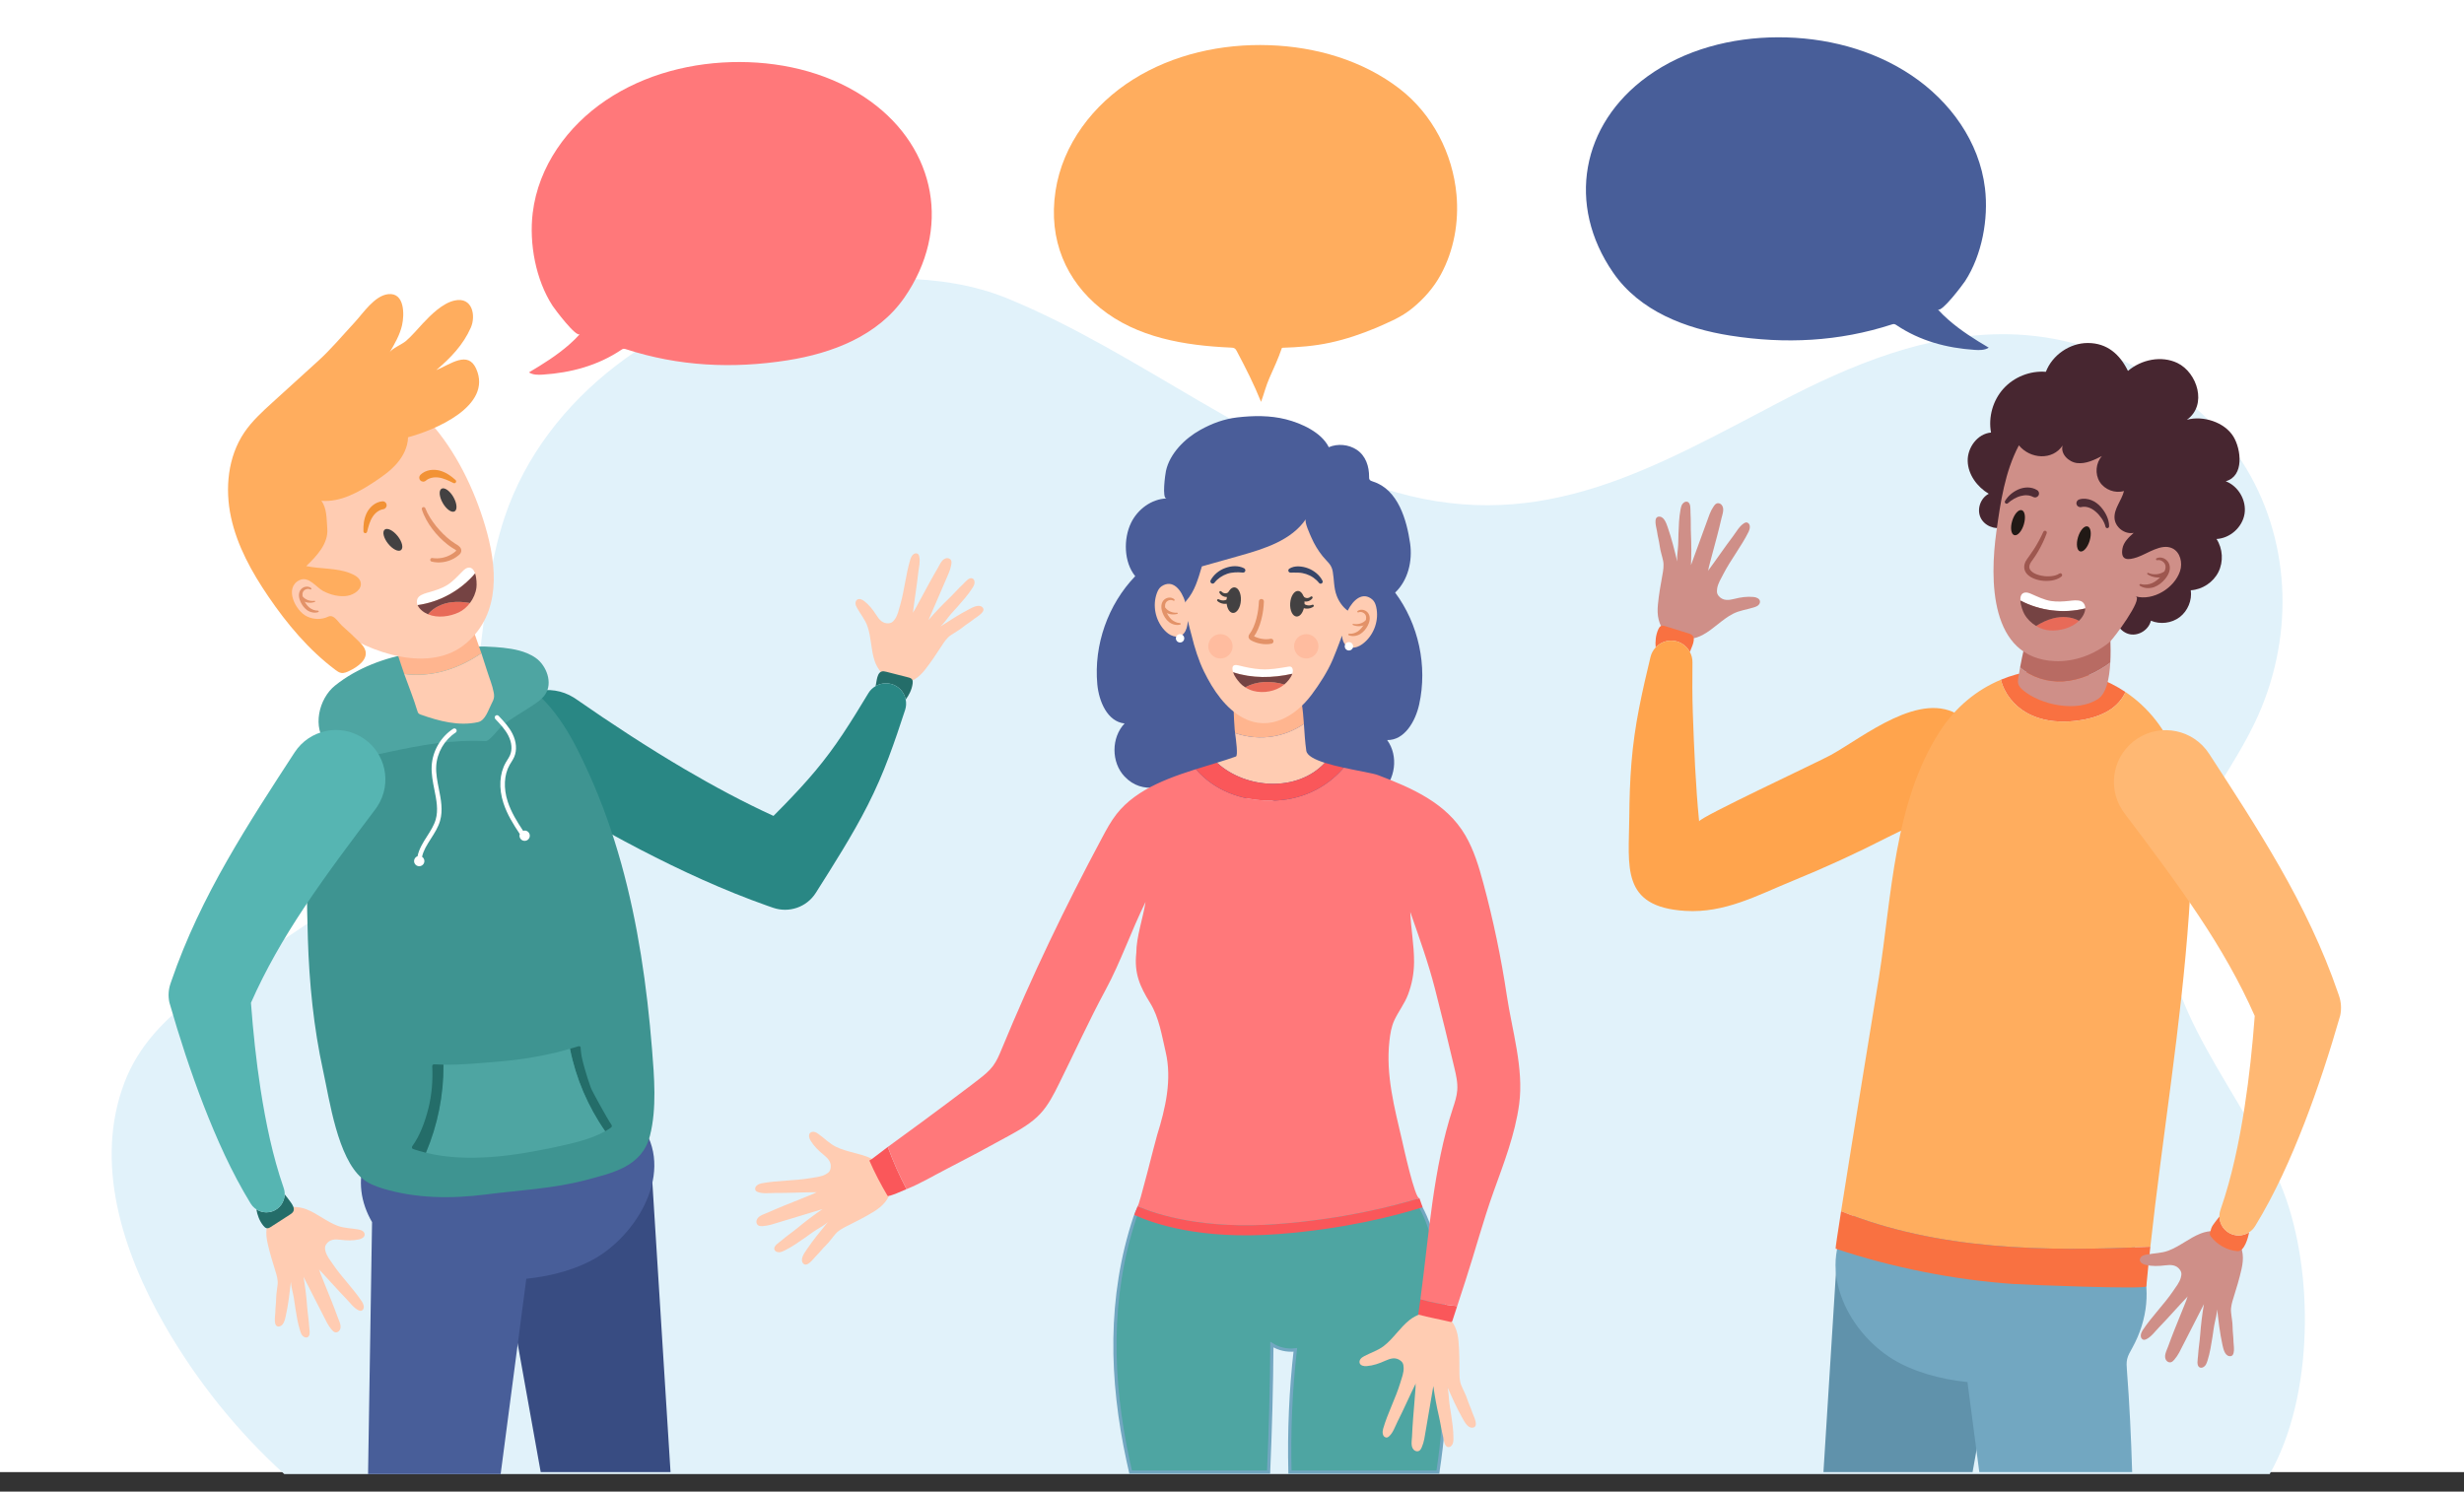 <?xml version="1.0" encoding="UTF-8"?> <svg xmlns="http://www.w3.org/2000/svg" xmlns:xlink="http://www.w3.org/1999/xlink" version="1.1" id="Layer_1" x="0px" y="0px" width="768px" height="464.976px" viewBox="0 309.102 768 464.976" xml:space="preserve"><rect x="0" y="309.102" width="768" height="464.976" fill="#333333" stroke="none"/> <g id="BACKGROUND"> <rect y="256" fill="#FFFFFF" width="768" height="512"></rect> <g> <path fill="#E1F2FA" d="M711.755,680.657c-11.757-30.748-40.489-58.285-36.128-90.541c2.739-20.261,18.248-37.055,27.217-55.827 c12.012-25.138,11.721-55.155-2.758-79.235c-14.479-24.081-43.479-41.192-74.086-41.758c-25.275-0.467-49.246,9.604-71.067,21.001 c-39.413,20.582-73.902,41.23-119.759,28.272c-43.769-12.368-79.473-43.342-121.228-60.462c-20.558-8.429-45.59-6.938-67.354-3.05 c-39.309,7.024-76.54,33.299-89.264,71.149c-9.525,28.338-5.231,60.891-19.778,87.008c-10.205,18.321-28.228,30.711-45.62,42.429 c-19.582,13.192-44.345,23.741-53.156,46.96c-9.424,24.836-0.796,52.38,12.618,75.709c9.635,16.758,22.193,32.67,37.226,46.308 h618.815C721.368,744.07,721.141,705.207,711.755,680.657z"></path> </g> </g> <g id="OBJECTS"> <g> <g> <polygon fill="#6092AB" points="625.795,706.84 572.584,700.421 568.346,768 614.826,768 "></polygon> </g> <g> <path fill="#72A7C1" d="M662.93,736.138c-0.087-1.121-0.172-2.261,0.075-3.356c0.281-1.241,0.969-2.343,1.583-3.457 c10.008-18.136,2.559-37.866-15.214-47.056c-16.53-8.546-36.435-10.33-54.22-4.857c-7.567,2.327-13.546,5.692-17.648,10.798 c-12.107,15.07-2.067,35.854,12.737,44.771c6.054,3.646,14.228,6.043,22.992,6.955L616.923,768h47.646 C664.249,757.356,663.748,746.729,662.93,736.138z"></path> </g> <g> <path fill="#CF8F88" d="M516.999,502.326c0.786,3.048,2.637,5.034,5.688,5.765c2.685,0.642,5.597,0.234,8.027-1.067 c3.404-1.824,6.004-4.814,9.439-6.587c2.033-1.048,4.369-1.313,6.549-2.006c0.461-0.146,0.926-0.318,1.296-0.63 c0.369-0.311,0.631-0.79,0.563-1.27c-0.12-0.859-1.141-1.248-2.003-1.334c-2.016-0.202-4.062,0.101-6.014,0.601 c-1.726,0.442-3.489,0.642-4.801-0.855c-0.189-0.218-0.354-0.459-0.457-0.729c-0.192-0.507-0.149-1.068-0.074-1.605 c0.224-1.596,1.172-3.075,1.898-4.491c2.343-4.569,5.638-8.658,7.923-13.275c0.401-0.81,0.726-2.361-0.426-2.837 c-0.353-0.146-0.751,0.036-1.071,0.242c-1.438,0.924-2.359,2.679-3.38,4.026c-2.713,3.579-5.163,7.244-7.842,10.849 c0.192-0.26,0.224-0.893,0.306-1.21c0.113-0.439,0.228-0.88,0.342-1.319c0.241-0.919,0.485-1.836,0.732-2.754 c0.494-1.838,0.993-3.675,1.475-5.518c0.48-1.837,0.943-3.679,1.363-5.531c0.315-1.392,1.204-3.407-0.16-4.52 c-0.35-0.286-0.85-0.397-1.274-0.241c-0.436,0.161-0.731,0.559-0.991,0.942c-1.053,1.559-1.544,3.217-2.185,4.973 c-1.621,4.44-3.242,8.882-4.863,13.323c0.15-3.206,0.146-6.42-0.009-9.626c-0.107-2.208,0.01-4.42-0.138-6.626 c-0.063-0.948,0.205-3.081-0.943-3.475c-0.735-0.251-1.481,0.379-1.776,1.004c-0.206,0.438-0.299,0.919-0.389,1.396 c-0.475,2.499-0.548,5.07-0.643,7.607c-0.055,1.498-0.02,3.035-0.175,4.525c-0.143,1.365-0.31,2.686-0.212,4.072 c-0.862-3.561-1.727-7.127-2.938-10.584c-0.399-1.141-1.064-3.308-2.554-3.411c-2.21-0.153-0.929,3.611-0.801,4.608 c0.197,1.532,0.639,3.004,0.829,4.517c0.198,1.566,0.745,3.093,1.064,4.63c0.312,1.497,0.036,3.056-0.237,4.535 c-0.565,3.062-1.087,6.066-1.388,9.16C516.598,499.179,516.603,500.79,516.999,502.326z"></path> <path fill="#F97141" d="M517.641,504.282c0.461-0.255,0.987-0.116,1.454,0.029c2.348,0.73,4.694,1.461,7.043,2.19 c0.567,0.177,1.169,0.377,1.511,0.871c0.539,0.775,0.232,1.932-0.12,2.905c-0.251,0.692-0.535,1.374-0.814,2.056 c-1.104-2.066-3.246-3.499-5.755-3.525c-1.938-0.021-3.685,0.799-4.91,2.111c-0.154-1.897,0.005-3.798,0.802-5.605 C517.029,504.911,517.264,504.49,517.641,504.282z"></path> <path fill="#FFA44D" d="M516.049,510.921c1.226-1.314,2.974-2.132,4.91-2.111c2.509,0.026,4.65,1.458,5.755,3.525 c0.508,0.95,0.817,2.021,0.805,3.199c-0.056,5.304-0.069,10.574,0.11,15.708c0.397,11.309,0.87,22.702,1.967,33.919 c-0.116-1.18,37.08-18.501,41.068-20.704c10.209-5.64,28.107-20.524,40.337-12.146c6.723,4.606,6.604,15.204,1.933,21.88 c-5.902,8.437-15.845,11.433-24.504,15.872c-9.792,5.02-19.436,9.441-29.651,13.613c-10.965,4.478-21.143,10.131-33.468,9.379 c-20.245-1.235-17.606-13.829-17.478-29.384c0.047-5.528,0.203-11.192,0.681-16.91c0.468-5.716,1.288-11.415,2.361-16.868 c1.063-5.468,2.302-10.762,3.569-16.011C514.718,512.753,515.283,511.742,516.049,510.921z"></path> <g> <path fill="#F97141" d="M631.816,531.377c5.167,2.847,11.415,3.18,17.223,2.142c3.329-0.596,6.647-1.651,9.36-3.67 c1.746-1.301,3.208-3.05,4.08-5.029c-11.405-7.65-26.102-9.127-38.817-3.829C624.694,525.325,627.853,529.192,631.816,531.377z"></path> <path fill="#FFAD5E" d="M678.549,545.754c-3.288-9.207-9.056-16.232-16.068-20.937c-0.872,1.98-2.334,3.729-4.08,5.029 c-2.713,2.019-6.031,3.075-9.36,3.67c-5.808,1.038-12.056,0.706-17.223-2.142c-3.965-2.184-7.122-6.052-8.153-10.388 c-7.394,3.082-14.121,8.437-19.129,16.24c-14.247,22.2-14.873,51.196-18.895,76.521c-0.878,5.533-8.357,51.039-11.792,72.924 c29.951,12.107,63.573,12.661,96.395,11.063c3.787-34.76,9.597-68.895,12.023-103.742 C683.395,577.784,684.014,561.056,678.549,545.754z"></path> </g> <path fill="#472630" d="M624.399,473.395c-2.676,0.974-5.989-0.447-7.129-3.057c-1.14-2.61,0.07-6.006,2.603-7.307 c-3.621-2.165-6.454-5.98-6.564-10.197c-0.111-4.217,3.064-8.528,7.269-8.893c-0.892-4.83,0.584-10.039,3.877-13.684 c3.291-3.646,8.323-5.643,13.219-5.248c2.011-5.248,7.449-8.985,13.07-8.983c6.022,0.003,9.992,3.538,12.514,8.705 c4.183-3.574,10.444-4.857,15.403-2.478c6.217,2.983,9.437,13.125,2.963,17.706c4.98-1.388,11.73,0.692,14.511,5.247 c2.398,3.928,3.45,12.322-2.4,13.916c3.95,1.516,6.529,5.986,5.861,10.164s-4.51,7.623-8.735,7.832 c1.974,3.012,2.208,7.082,0.594,10.302c-1.615,3.219-5.018,5.465-8.612,5.685c0.431,3.132-0.938,6.448-3.451,8.366 c-2.515,1.916-6.074,2.36-8.98,1.118c-0.65,2.777-3.686,4.762-6.491,4.244c-2.806-0.519-4.932-3.455-4.548-6.282 c-2.168,0.866-3.446,0.486-5.687-0.169s-3.969-3.41-2.74-5.395c-1.906,0.234-3.887,0.463-5.712-0.139 c-3.947-1.3-5.673-6.891-3.145-10.19c-3.036,0.276-6.271,0.515-8.962-0.921c-2.69-1.435-4.333-5.233-2.46-7.639 c-1.538,0.691-3.23,1.27-4.886,0.946C624.125,476.723,624.144,475.061,624.399,473.395z"></path> <g> <path fill="#CF8F88" d="M643.042,521.508c-4.795,0.303-9.822-1.26-13.406-4.354c-0.203,1.104-0.397,2.205-0.559,3.295 c-0.091,0.615-0.166,1.253,0.002,1.853c0.215,0.767,0.799,1.37,1.403,1.889c5.461,4.688,17.005,7.112,23.481,2.776 c2.576-1.725,3.513-6.338,3.786-11.313C653.408,518.865,648.392,521.17,643.042,521.508z"></path> <path fill="#B86B63" d="M643.042,521.508c5.35-0.338,10.366-2.642,14.709-5.854c0.279-5.09-0.135-10.559-0.207-13.697 c-0.096-4.247-0.614-9.046-3.972-11.647c-4.354-3.374-12.472-0.992-15.827,2.858c-2.76,3.166-4.396,7.505-5.502,12.161 c-0.913,3.846-1.875,7.868-2.607,11.827C633.22,520.247,638.247,521.811,643.042,521.508z"></path> </g> <path fill="#CF8F88" d="M629.265,447.923c-4.365,8.239-5.725,17.688-7.015,26.925c-2.055,14.7-2.283,39.43,18.194,40.34 c6.063,0.27,12.264-1.969,17.069-5.915c1.224-1.005,10.579-13.596,8.15-14.255c5.479,1.485,12.062-2.607,13.827-7.872 c0.872-2.596,0.073-5.94-2.399-7.117c-3.461-1.646-7.736,1.702-10.997,2.793c-2.744,0.918-5.173,1.113-4.566-2.657 c0.33-2.042,1.971-3.583,3.516-4.958c-2.76,0.554-5.741-1.699-5.965-4.505c-0.24-3.034,2.224-5.585,2.942-8.542 c-2.772,0.823-6.021-0.398-7.563-2.845s-1.245-5.904,0.692-8.051c-2.414,1.227-5.005,2.487-7.695,2.193 c-2.691-0.295-5.304-2.874-4.565-5.479C639.785,452.659,632.835,452.262,629.265,447.923z"></path> <path fill="#F97141" d="M573.848,686.673c-1.105,7.043-1.793,11.646-1.705,11.676c17.211,5.794,37.046,9.77,55.482,11.012 c3.639,0.245,41.268,1.747,41.361,0.729c0.382-4.129,0.808-8.244,1.256-12.353C637.421,699.334,603.798,698.78,573.848,686.673z"></path> <g> <path fill="#211915" d="M647.693,476.555c-0.645,2.148-0.354,4.135,0.65,4.435c1.002,0.301,2.338-1.198,2.981-3.348 c0.645-2.149,0.354-4.135-0.65-4.435C649.673,472.907,648.338,474.405,647.693,476.555z"></path> <path fill="#211915" d="M627.176,471.488c-0.645,2.149-0.354,4.135,0.65,4.436c1.002,0.301,2.337-1.198,2.981-3.348 c0.644-2.149,0.354-4.135-0.649-4.436C629.154,467.841,627.819,469.339,627.176,471.488z"></path> <g> <path fill="#4F2C35" d="M656.254,473.279c-0.209-0.902-0.638-1.754-1.16-2.537c-0.542-0.773-1.155-1.508-1.86-2.109 c-0.7-0.616-1.413-1.063-2.215-1.319c-0.784-0.274-1.575-0.312-2.277-0.151l-0.037,0.008c-0.666,0.151-1.327-0.266-1.478-0.932 c-0.145-0.637,0.236-1.271,0.852-1.456c1.293-0.385,2.653-0.218,3.791,0.238c1.14,0.455,2.148,1.226,2.898,2.069 c0.752,0.855,1.391,1.781,1.855,2.807c0.461,1.02,0.788,2.134,0.762,3.292c-0.008,0.314-0.269,0.564-0.584,0.556 c-0.266-0.006-0.484-0.193-0.542-0.44L656.254,473.279z"></path> </g> <g> <path fill="#4F2C35" d="M624.95,465.26c0.94-1.566,2.389-2.806,4.133-3.583c0.878-0.379,1.855-0.611,2.884-0.62 c1.022,0.006,2.096,0.274,2.991,0.834c0.578,0.361,0.756,1.123,0.394,1.703c-0.343,0.549-1.046,0.736-1.611,0.445l-0.025-0.014 c-0.563-0.291-1.164-0.481-1.826-0.522c-0.659-0.059-1.365,0.034-2.071,0.223c-0.713,0.178-1.405,0.5-2.082,0.868 c-0.672,0.38-1.31,0.841-1.898,1.371l-0.016,0.015c-0.234,0.211-0.596,0.192-0.808-0.043 C624.844,465.745,624.825,465.47,624.95,465.26z"></path> </g> <g> <path fill="#9E574F" d="M637.938,475.307c-0.703,1.961-1.604,3.854-2.662,5.658c-0.524,0.904-1.096,1.781-1.707,2.632 c-0.316,0.447-0.604,0.8-0.778,1.177c-0.186,0.377-0.296,0.757-0.282,1.102c0.012,0.673,0.515,1.311,1.277,1.774 c0.758,0.46,1.676,0.752,2.61,0.926c0.936,0.18,1.909,0.234,2.854,0.145c0.939-0.085,1.878-0.318,2.59-0.8l0.022-0.016 c0.26-0.175,0.612-0.106,0.788,0.152c0.163,0.243,0.112,0.567-0.105,0.752c-0.928,0.778-2.048,1.093-3.126,1.274 c-1.091,0.154-2.189,0.142-3.274-0.016c-1.083-0.171-2.158-0.492-3.169-1.078c-0.502-0.297-0.988-0.681-1.384-1.197 c-0.399-0.51-0.662-1.196-0.669-1.881c-0.025-1.379,0.822-2.471,1.395-3.226c0.593-0.812,1.157-1.644,1.702-2.488 c1.074-1.7,2.025-3.481,2.868-5.319c0.131-0.286,0.467-0.411,0.752-0.281C637.909,474.723,638.035,475.033,637.938,475.307z"></path> </g> <g> <path fill="#E86A58" d="M639.96,501.844c2.674-0.688,5.662-0.544,8.052,0.773c-2.309,2.288-6.01,3.204-9.135,3.012 c-1.482-0.092-2.948-0.61-4.258-1.405C636.294,503.193,638.062,502.333,639.96,501.844z"></path> <path fill="#FFFFFF" d="M629.72,496.298c-0.064-1.217,0.252-2.253,1.379-2.467c0.712-0.135,1.427,0.159,2.092,0.445 c1.921,0.83,4.01,1.863,6.098,2.179c1.826,0.276,3.84,0.165,5.678-0.043c1.125-0.129,2.647-0.34,3.703,0.11 c0.147,0.063,0.283,0.145,0.408,0.24c0.503,0.393,0.811,1.033,0.871,1.679c0.011,0.107,0,0.215-0.002,0.322 C643.209,500.441,635.857,499.537,629.72,496.298z"></path> <path fill="#754343" d="M629.72,496.298c6.138,3.239,13.49,4.144,20.227,2.466c-0.01,0.694-0.233,1.38-0.558,1.999 c-0.363,0.697-0.832,1.313-1.377,1.854c-2.39-1.317-5.378-1.461-8.052-0.773c-1.899,0.489-3.666,1.349-5.341,2.38 c-1.521-0.923-2.829-2.22-3.664-3.72C630.516,499.714,629.803,497.858,629.72,496.298z"></path> </g> </g> <g> <g> <path fill="#9E574F" d="M672.175,483.123c1.517-0.7,3.422,0.262,3.969,1.909c0.275,0.816,0.196,1.704-0.07,2.445 c-0.258,0.752-0.662,1.41-1.131,1.993c-0.944,1.16-2.098,2.119-3.571,2.664c-1.452,0.497-3.133,0.396-4.395-0.424 c-0.142-0.093-0.182-0.281-0.089-0.422c0.074-0.114,0.212-0.162,0.337-0.127l0.008,0.002c1.248,0.348,2.536,0.17,3.64-0.319 c1.076-0.503,2.099-1.37,2.902-2.319c0.787-0.958,1.374-2.109,1.16-3.139c-0.206-0.988-1.388-1.916-2.536-1.66l-0.019,0.004 c-0.173,0.039-0.345-0.07-0.384-0.244C671.962,483.335,672.04,483.186,672.175,483.123z"></path> </g> <g> <path fill="#9E574F" d="M674.933,488.738c-1.913,0.718-4.034,0.43-5.591-0.619c-0.109-0.073-0.14-0.222-0.064-0.333 c0.065-0.097,0.192-0.13,0.297-0.085c1.572,0.689,3.414,0.532,4.739-0.278c0.344-0.211,0.794-0.103,1.004,0.242 c0.211,0.344,0.103,0.793-0.241,1.004c-0.039,0.023-0.08,0.044-0.121,0.06L674.933,488.738z"></path> </g> </g> <g> <path fill="#CF8F88" d="M699.001,699.944c-0.409-3.121-2.003-5.318-4.943-6.415c-2.586-0.964-5.527-0.915-8.097,0.08 c-3.602,1.395-6.545,4.047-10.172,5.387c-2.146,0.792-4.497,0.771-6.745,1.191c-0.476,0.089-0.958,0.203-1.363,0.467 c-0.404,0.265-0.722,0.708-0.714,1.191c0.016,0.867,0.98,1.377,1.826,1.568c1.977,0.446,4.044,0.396,6.043,0.137 c1.766-0.229,3.541-0.211,4.661,1.435c0.161,0.238,0.297,0.498,0.365,0.779c0.129,0.526,0.018,1.079-0.123,1.603 c-0.416,1.556-1.538,2.909-2.431,4.226c-2.883,4.249-6.651,7.906-9.483,12.21c-0.497,0.755-1.009,2.255,0.077,2.869 c0.331,0.187,0.749,0.054,1.092-0.111c1.542-0.741,2.668-2.37,3.847-3.584c3.128-3.222,6.008-6.561,9.105-9.811 c-0.223,0.233-0.332,0.858-0.451,1.163c-0.165,0.423-0.332,0.846-0.5,1.269c-0.351,0.883-0.706,1.764-1.063,2.644 c-0.715,1.764-1.435,3.526-2.136,5.296c-0.7,1.766-1.385,3.537-2.026,5.323c-0.482,1.343-1.611,3.235-0.393,4.506 c0.313,0.327,0.796,0.498,1.236,0.395c0.451-0.106,0.795-0.465,1.099-0.814c1.235-1.418,1.923-3.004,2.774-4.668 c2.15-4.211,4.301-8.421,6.451-12.631c-0.54,3.164-0.929,6.354-1.166,9.555c-0.162,2.203-0.549,4.387-0.672,6.594 c-0.053,0.948-0.578,3.032,0.514,3.563c0.698,0.339,1.516-0.196,1.885-0.78c0.259-0.41,0.41-0.877,0.558-1.339 c0.774-2.423,1.162-4.966,1.564-7.472c0.237-1.48,0.389-3.011,0.725-4.471c0.308-1.338,0.634-2.628,0.707-4.016 c0.422,3.639,0.845,7.285,1.625,10.864c0.257,1.179,0.652,3.412,2.119,3.697c2.176,0.422,1.363-3.472,1.357-4.477 c-0.01-1.545-0.268-3.06-0.273-4.584c-0.006-1.579-0.362-3.162-0.493-4.726c-0.127-1.523,0.337-3.037,0.79-4.473 c0.935-2.97,1.818-5.89,2.493-8.923C699.017,703.117,699.207,701.517,699.001,699.944z"></path> <path fill="#F97141" d="M695.792,693.901c1.821,0.631,3.73,0.314,5.229-0.664c-0.289,1.6-1.44,6.12-3.727,5.893 c-3.195-0.317-6.23-2.01-8.179-4.562c-0.152-0.2-0.304-0.418-0.332-0.669c-0.02-0.175,0.024-0.352,0.067-0.522 c0.229-0.896,0.373-1.65,0.905-2.399c0.644-0.903,1.32-1.783,2.021-2.646C691.819,690.779,693.346,693.054,695.792,693.901z"></path> <path fill="#FFB873" d="M666.217,539.324c7.469-4.858,17.462-2.743,22.32,4.726c7.41,11.391,14.998,22.989,22.038,35.323 c7.032,12.311,13.434,25.447,18.169,39.271l0.32,0.932c0.646,1.908,0.801,4.009,0.345,6.122l0,0 c-3.251,11.305-6.892,22.496-11.146,33.509c-4.284,10.996-9.102,21.871-15.397,32.159c-1.438,2.351-4.364,3.474-7.075,2.536 c-3.13-1.083-4.788-4.498-3.704-7.628l0.045-0.131c3.543-10.229,5.782-21.076,7.491-31.994 c1.446-9.375,2.441-18.849,3.152-28.343c-4.722-10.717-10.622-20.958-17.315-31.017c-7.168-10.781-15.174-21.398-23.324-32.223 l-0.037-0.049c-0.211-0.281-0.413-0.572-0.608-0.872C656.632,554.178,658.748,544.184,666.217,539.324z"></path> </g> </g> </g> <g> <g> <polygon fill="#384C82" points="202.852,670.018 152.058,676.145 168.531,768 208.996,768 "></polygon> </g> <g> <path fill="#485E99" d="M164.046,707.734c8.367-0.87,16.169-3.158,21.948-6.64c13.762-8.289,25.111-28.785,12.485-43.001 c-4.459-5.021-10.755-8.066-17.174-10.042c-16.978-5.223-35.977-3.521-51.756,4.638c-11.894,6.149-20.458,19.272-15.738,32.724 c0.58,1.652,1.306,3.201,2.154,4.658l-1.244,78.549h41.324L164.046,707.734z"></path> </g> <g> <path fill="#FFCCB2" d="M83.089,692.135c0.39-2.979,1.912-5.076,4.719-6.123c2.469-0.921,5.276-0.874,7.729,0.075 c3.438,1.331,6.249,3.864,9.709,5.142c2.049,0.757,4.292,0.736,6.439,1.139c0.454,0.085,0.915,0.193,1.301,0.445 c0.386,0.252,0.689,0.676,0.681,1.137c-0.014,0.827-0.935,1.315-1.743,1.497c-1.886,0.426-3.861,0.378-5.769,0.13 c-1.687-0.219-3.381-0.201-4.449,1.369c-0.154,0.228-0.284,0.477-0.349,0.744c-0.123,0.501-0.016,1.03,0.117,1.529 c0.397,1.485,1.469,2.777,2.322,4.035c2.751,4.056,6.349,7.547,9.052,11.654c0.474,0.722,0.963,2.153-0.074,2.738 c-0.317,0.18-0.714,0.053-1.043-0.105c-1.47-0.707-2.546-2.263-3.672-3.421c-2.987-3.075-5.734-6.263-8.692-9.365 c0.212,0.223,0.316,0.819,0.43,1.111c0.158,0.404,0.317,0.808,0.477,1.211c0.335,0.843,0.674,1.684,1.014,2.523 c0.682,1.685,1.369,3.365,2.04,5.056c0.669,1.684,1.322,3.376,1.935,5.082c0.46,1.281,1.538,3.087,0.375,4.301 c-0.299,0.312-0.759,0.475-1.18,0.377c-0.431-0.102-0.758-0.444-1.048-0.777c-1.179-1.354-1.836-2.867-2.648-4.457 c-2.053-4.019-4.105-8.037-6.159-12.057c0.515,3.021,0.887,6.065,1.112,9.121c0.156,2.104,0.524,4.188,0.641,6.295 c0.05,0.905,0.553,2.895-0.49,3.401c-0.667,0.323-1.447-0.187-1.799-0.744c-0.248-0.392-0.391-0.837-0.531-1.277 c-0.74-2.313-1.11-4.74-1.493-7.133c-0.226-1.413-0.372-2.874-0.692-4.269c-0.293-1.276-0.605-2.509-0.675-3.833 c-0.402,3.474-0.807,6.954-1.551,10.37c-0.246,1.127-0.623,3.259-2.023,3.53c-2.076,0.402-1.301-3.313-1.295-4.273 c0.008-1.475,0.255-2.919,0.261-4.374c0.005-1.508,0.346-3.019,0.47-4.511c0.121-1.454-0.321-2.899-0.753-4.27 c-0.892-2.834-1.736-5.621-2.381-8.517C83.076,695.164,82.894,693.636,83.089,692.135z"></path> <path fill="#FFCCB2" d="M285.187,520.808c-2.544,1.599-5.13,1.762-7.726,0.266c-2.284-1.315-4.036-3.509-4.867-6.004 c-1.165-3.498-1.004-7.277-2.226-10.76c-0.723-2.062-2.169-3.776-3.227-5.688c-0.223-0.403-0.433-0.827-0.485-1.286 c-0.052-0.458,0.081-0.961,0.442-1.25c0.647-0.516,1.61-0.117,2.264,0.39c1.531,1.182,2.751,2.733,3.776,4.36 c0.906,1.439,2,2.734,3.89,2.557c0.274-0.025,0.548-0.085,0.796-0.205c0.466-0.226,0.805-0.645,1.104-1.064 c0.891-1.253,1.205-2.901,1.629-4.359c1.372-4.705,1.77-9.703,3.213-14.404c0.253-0.824,1.045-2.113,2.156-1.688 c0.34,0.13,0.496,0.519,0.584,0.872c0.392,1.584-0.121,3.404-0.297,5.01c-0.466,4.261-1.172,8.41-1.677,12.667 c0.037-0.306,0.429-0.766,0.582-1.039c0.211-0.379,0.419-0.76,0.628-1.14c0.437-0.795,0.868-1.592,1.299-2.389 c0.863-1.599,1.721-3.2,2.596-4.794c0.873-1.589,1.759-3.17,2.683-4.729c0.694-1.173,1.4-3.152,3.076-3.03 c0.431,0.032,0.85,0.281,1.042,0.669c0.197,0.396,0.141,0.867,0.07,1.304c-0.292,1.771-1.04,3.242-1.747,4.88 c-1.789,4.144-3.578,8.286-5.367,12.43c1.999-2.322,4.109-4.549,6.32-6.67c1.523-1.46,2.893-3.071,4.442-4.505 c0.666-0.617,1.879-2.271,2.933-1.79c0.675,0.307,0.778,1.233,0.574,1.861c-0.144,0.439-0.396,0.835-0.646,1.224 c-1.311,2.045-2.946,3.877-4.545,5.696c-0.944,1.075-1.978,2.118-2.848,3.254c-0.797,1.039-1.547,2.065-2.523,2.962 c2.934-1.903,5.873-3.811,8.98-5.413c1.025-0.528,2.907-1.596,4.009-0.689c1.634,1.343-1.724,3.113-2.467,3.721 c-1.142,0.933-2.413,1.664-3.537,2.588c-1.165,0.956-2.546,1.657-3.776,2.512c-1.198,0.834-2.029,2.096-2.81,3.302 c-1.616,2.493-3.226,4.92-5.046,7.262C287.53,518.888,286.469,520.003,285.187,520.808z"></path> <g> <path fill="#246D69" d="M284.331,520.984c-0.248-0.438-0.746-0.589-1.196-0.704c-2.273-0.583-4.546-1.164-6.821-1.747 c-0.55-0.142-1.139-0.278-1.664-0.049c-0.826,0.36-1.156,1.454-1.357,2.421c-0.144,0.688-0.254,1.384-0.368,2.078 c1.932-1.126,4.39-1.218,6.442,0.018c1.584,0.953,2.595,2.494,2.933,4.176c1.075-1.464,1.898-3.089,2.156-4.956 C284.512,521.801,284.533,521.342,284.331,520.984z"></path> <path fill="#298784" d="M282.298,527.176c-0.338-1.682-1.349-3.222-2.933-4.176c-2.051-1.235-4.51-1.144-6.442-0.018 c-0.888,0.518-1.676,1.232-2.244,2.176l-0.012,0.021c-2.615,4.345-5.249,8.642-7.971,12.729 c-2.717,4.102-5.55,7.912-8.604,11.553c-3.048,3.644-6.341,7.173-9.789,10.722c-1.056,1.086-2.142,2.173-3.219,3.259 c-9.372-4.289-18.609-9.244-27.689-14.578c-11.522-6.779-22.812-14.172-33.927-21.896l-0.051-0.036 c-0.206-0.141-0.417-0.279-0.632-0.412c-7.231-4.482-16.728-2.254-21.21,4.979c-4.482,7.231-2.254,16.729,4.979,21.21 c12.025,7.454,24.303,14.611,37.007,21.218c12.711,6.591,25.844,12.663,39.735,17.571l0.003,0.001l1.711,0.591 c4.854,1.669,10.396-0.134,13.266-4.658c2.769-4.363,5.541-8.756,8.279-13.274c2.732-4.517,5.441-9.197,7.917-14.084 c2.482-4.879,4.67-9.92,6.529-14.89c1.875-4.975,3.52-9.897,5.118-14.798C282.463,529.331,282.51,528.227,282.298,527.176z"></path> </g> <path fill="#3E9491" d="M193.614,578.217c2.621,9.4,4.626,18.98,6.17,28.607c1.556,9.694,2.647,19.459,3.437,29.244 c0.692,8.586,1.531,18.611-0.636,27.055c-2.48,9.664-11.542,11.578-19.877,13.808c-10.032,2.684-20.925,3.2-31.207,4.518 c-10.733,1.375-21.861,1.294-32.286-1.879c-2.265-0.689-4.516-1.593-6.329-3.115c-7.665-6.432-10.144-24.295-12.165-33.527 c-2.96-13.517-4.334-27.335-4.76-41.151c-0.353-11.493-0.563-23.051,0.761-34.494c1.219-10.528,3.371-24.122,10.261-32.559 c9.293-11.379,23.33-15.484,37.424-16.878c7.321-0.724,12.932,0.188,19.216,4.514c9.777,6.731,15.281,17.555,20.031,28.093 C187.703,559.435,190.971,568.734,193.614,578.217z"></path> <path fill="#4EA5A2" d="M164.292,512.731c-3.103-1.294-6.715-1.686-9.921-1.92c-8.582-0.627-17.339,0.371-25.794,1.828 c-8.701,1.501-17.259,4.656-24.15,10.175c-5.054,4.048-7.285,13.151-2.462,18.42c2.285,2.496,5.78,3.596,9.163,3.701 s6.722-0.671,10.027-1.397c9.926-2.18,20.051-3.948,30.199-3.411c1.288,0.019,4.229-4.04,5.217-4.835 c2.855-2.296,6.214-4.149,9.299-6.188c1.503-0.993,3.046-2.024,4.06-3.513c2.465-3.62,0.39-8.997-2.886-11.35 C166.194,513.633,165.269,513.138,164.292,512.731z"></path> <path fill="#FFFFFF" d="M163.528,568.008c-0.168,0-0.327,0.032-0.479,0.081c-1.899-2.858-3.726-5.828-4.791-9.091 c-1.375-4.211-1.156-8.393,0.599-11.472c0.153-0.268,0.318-0.53,0.482-0.79c0.33-0.525,0.67-1.067,0.931-1.67 c0.91-2.106,0.713-4.741-0.538-7.23c-1.083-2.154-2.727-3.893-4.315-5.573c-0.268-0.282-0.717-0.297-1-0.027 c-0.284,0.269-0.297,0.716-0.029,1c1.519,1.607,3.09,3.268,4.08,5.237c1.063,2.113,1.247,4.312,0.504,6.032 c-0.217,0.504-0.515,0.977-0.83,1.479c-0.175,0.279-0.351,0.559-0.513,0.843c-1.953,3.426-2.214,8.022-0.716,12.612 c1.148,3.518,3.098,6.649,5.104,9.654c-0.057,0.165-0.094,0.338-0.094,0.522c0,0.888,0.719,1.606,1.607,1.606 c0.888,0,1.606-0.719,1.606-1.606C165.134,568.727,164.415,568.008,163.528,568.008z"></path> <path fill="#FFFFFF" d="M142.225,536.489c-0.213-0.328-0.653-0.42-0.979-0.207c-3.886,2.529-6.454,6.977-6.7,11.604 c-0.133,2.491,0.365,4.979,0.847,7.388c0.653,3.263,1.27,6.343,0.403,9.325c-0.531,1.824-1.628,3.539-2.689,5.196 c-1.244,1.943-2.51,3.946-2.964,6.213c-0.629,0.219-1.083,0.81-1.083,1.513c0,0.888,0.719,1.606,1.607,1.606 s1.606-0.719,1.606-1.606c0-0.56-0.288-1.053-0.723-1.34c0.417-1.957,1.549-3.749,2.749-5.622 c1.115-1.743,2.27-3.544,2.856-5.564c0.964-3.315,0.284-6.715-0.374-10c-0.465-2.322-0.945-4.722-0.822-7.033 c0.223-4.187,2.544-8.207,6.059-10.494C142.344,537.255,142.438,536.816,142.225,536.489z"></path> <path fill="#246D69" d="M84.889,686.712c-1.739,0.603-3.561,0.3-4.992-0.634c0.334,1.852,0.962,3.628,2.2,5.138 c0.268,0.327,0.591,0.654,0.991,0.748c0.489,0.116,0.938-0.146,1.33-0.398c1.972-1.271,3.945-2.544,5.918-3.814 c0.477-0.307,0.979-0.646,1.167-1.187c0.297-0.851-0.28-1.836-0.854-2.642c-0.613-0.862-1.26-1.703-1.929-2.526 C88.679,683.73,87.223,685.903,84.889,686.712z"></path> <g> <path fill="#246D69" d="M190.451,660.59c0.267-0.19,0.33-0.563,0.144-0.834c-1.399-2.03-5.963-10.425-6.31-11.25 c0-0.126-0.128-0.33-0.172-0.448c-0.659-1.785-1.219-3.614-1.751-5.442c-0.327-1.124-0.637-2.254-0.904-3.394 c-0.163-0.692-0.271-1.396-0.354-2.102c-0.042-0.361-0.081-0.725-0.109-1.087c-0.021-0.255,0.049-0.539-0.197-0.711 c-0.348-0.242-1.097,0.124-1.456,0.224c-0.564,0.155-1.126,0.316-1.688,0.478c1.818,9.209,5.592,18.023,10.96,25.725 C189.251,661.387,189.869,661.003,190.451,660.59z"></path> <path fill="#4EA5A2" d="M177.652,636.023c-1.458,0.419-2.917,0.843-4.396,1.197c-5.661,1.355-11.433,2.267-17.234,2.744 c-5.811,0.479-11.905,1.139-17.792,1.032c0.074,9.396-1.807,18.8-5.471,27.452c13.205,3.231,28.206,0.86,41.058-1.932 c4.681-1.017,10.369-2.278,14.795-4.77C183.243,654.047,179.47,645.231,177.652,636.023z"></path> <path fill="#246D69" d="M138.229,640.997c-0.972-0.017-1.94-0.049-2.9-0.11c-0.343-0.021-0.621,0.252-0.604,0.596 c0.217,4.415-0.123,8.895-1.208,13.183c-0.509,2.011-1.179,4.195-2.046,6.292c-0.809,1.958-1.789,3.84-2.966,5.436 c-0.234,0.317-0.107,0.772,0.265,0.9c1.307,0.448,2.64,0.825,3.987,1.154C136.422,659.797,138.304,650.392,138.229,640.997z"></path> </g> <path fill="#56B5B2" d="M113.119,539.158c-7.129-4.638-16.668-2.618-21.307,4.511c-7.073,10.872-14.317,21.944-21.036,33.719 c-6.713,11.751-12.824,24.291-17.344,37.486l-0.306,0.89c-0.617,1.821-0.765,3.827-0.33,5.844l0,0 c3.104,10.79,6.578,21.474,10.639,31.986c4.089,10.496,8.688,20.877,14.698,30.697c1.372,2.245,4.167,3.316,6.754,2.421 c2.987-1.034,4.57-4.295,3.535-7.28l-0.043-0.125c-3.381-9.767-5.521-20.119-7.15-30.54c-1.38-8.949-2.331-17.993-3.009-27.057 c4.507-10.229,10.14-20.005,16.528-29.605c6.841-10.291,14.486-20.427,22.265-30.76l0.035-0.046 c0.201-0.27,0.395-0.547,0.581-0.833C122.269,553.336,120.25,543.796,113.119,539.158z"></path> <g> <path fill="#FFB58F" d="M137.075,518.615c4.649-1.098,9.016-3.185,12.968-5.885c-0.614-1.823-1.249-3.639-1.907-5.446 c-1.283-3.525-3.299-6.262-6.82-7.796c-6.793-2.958-12.807-1.246-16.703,5.282c-2.587,4.334-1.091,6.811,0.296,11.248 c0.337,1.073,0.707,2.128,1.082,3.178C129.67,519.685,133.458,519.469,137.075,518.615z"></path> <path fill="#FFCCB2" d="M153.886,524.965c-0.426-2.322-1.368-4.492-2.063-6.731c-0.571-1.842-1.165-3.677-1.781-5.504 c-3.951,2.701-8.319,4.788-12.968,5.885c-3.617,0.854-7.405,1.069-11.084,0.582c1.356,3.793,2.88,7.493,4.062,11.427 c0.099,0.331,0.208,0.68,0.464,0.914c0.189,0.174,0.437,0.265,0.68,0.351c5.659,2.002,11.821,3.655,17.808,2.326 c1.161-0.259,1.969-1.239,2.607-2.38c0.618-1.103,1.077-2.354,1.548-3.249c0.387-0.736,0.783-1.5,0.84-2.33 C154.029,525.824,153.963,525.391,153.886,524.965z"></path> </g> <g> <path fill="#FFCCB2" d="M134.032,440.736c8.058,8.986,13.762,20.795,17.178,32.284c3.738,12.57,5.034,27.157-5.836,36.54 c-11.23,9.693-30.197,3.044-40.72-4.529c-0.723-0.52-1.456-1.074-2.319-1.295c-0.961-0.246-1.972-0.05-2.963,0.014 c-2.959,0.189-5.979-0.881-8.159-2.89c-2.282-2.103-3.563-5.048-4.766-7.908c-5.624-13.371-8.802-26.121-2.035-39.658 c4.698-9.397,13.269-17.528,23.508-20.437C117.652,430.094,127.327,433.26,134.032,440.736z"></path> <path fill="#FFAD5E" d="M103.29,501.182c1.297,0.263,2.409,2.177,3.307,2.969c1.923,1.693,3.776,3.422,5.587,5.234 c0.723,0.752,1.456,1.562,1.715,2.571c0.727,2.818-2.369,5.015-4.991,6.276c-0.805,0.387-1.676,0.785-2.558,0.638 c-0.664-0.11-1.235-0.518-1.773-0.921c-8.319-6.229-15.092-14.314-20.938-22.906c-5.154-7.576-9.707-15.755-11.638-24.712 s-0.988-18.831,4.144-26.421c2.407-3.559,5.618-6.483,8.796-9.372c4.731-4.299,9.461-8.596,14.192-12.895 c4.087-3.713,7.614-7.966,11.365-12.003c2.71-2.916,6.205-8.373,10.513-8.843c5.138-0.562,5.062,6.396,4.296,9.71 c-0.695,3.006-2.27,5.722-3.823,8.386c0.654-1.122,3.893-2.504,5.012-3.47c1.921-1.658,3.533-3.62,5.259-5.468 c2.506-2.681,6.187-6.356,9.939-7.179c5.578-1.222,6.694,4.754,5.046,8.473c-2.412,5.441-6.325,9.437-10.754,13.227 c4.504-1.88,9.864-6.157,12.431-0.428c5.22,11.649-13.049,19.189-21.239,21.366c-0.062,3.027-1.509,5.899-3.497,8.185 c-1.987,2.283-4.493,4.05-7.02,5.718c-4.969,3.28-10.564,6.384-16.5,5.902c1.778,2.341,1.616,5.768,1.849,8.698 c0.368,4.603-3.23,8.456-6.562,11.651c4.374,0.927,9.492,0.546,13.645,2.202c1.406,0.561,2.966,1.354,3.32,2.825 c0.521,2.165-1.956,3.88-4.153,4.246c-2.469,0.412-5.238-0.313-7.432-1.433c-2.233-1.14-4.598-4.876-7.508-3.445 c-4.805,2.36-1.27,9.53,2.334,11.292c2.07,1.012,4.607,1.074,6.673,0.056C102.66,501.149,102.98,501.119,103.29,501.182z"></path> <path fill="#434142" d="M123.939,476.199c1.405,1.76,1.878,3.719,1.057,4.374s-2.626-0.239-4.032-2 c-1.405-1.76-1.878-3.719-1.057-4.374C120.729,473.543,122.534,474.438,123.939,476.199z"></path> <path fill="#434142" d="M141.313,464.028c1.126,1.951,1.301,3.958,0.391,4.483s-2.561-0.63-3.688-2.58 c-1.126-1.951-1.301-3.958-0.391-4.483C138.536,460.923,140.187,462.078,141.313,464.028z"></path> <g> <path fill="#F29235" d="M113.281,474.749c-0.058-1.805,0.092-3.732,0.945-5.59c0.44-0.934,1.078-1.781,1.9-2.479 c0.827-0.68,1.883-1.205,3.042-1.303c0.683-0.057,1.282,0.45,1.339,1.133c0.055,0.655-0.41,1.234-1.05,1.33l-0.014,0.002 c-1.222,0.181-2.486,1.089-3.298,2.36c-0.856,1.29-1.294,2.955-1.733,4.669c-0.078,0.308-0.39,0.494-0.698,0.417 C113.461,475.224,113.29,474.998,113.281,474.749z"></path> </g> <g> <path fill="#F29235" d="M141.346,459.676c-1.588-0.78-3.139-1.53-4.674-1.718c-1.495-0.208-3.007,0.162-3.938,0.974 l-0.007,0.006c-0.517,0.449-1.3,0.396-1.75-0.121c-0.432-0.495-0.397-1.24,0.063-1.696c0.828-0.818,1.913-1.279,2.968-1.466 c1.064-0.171,2.123-0.105,3.119,0.166c1.967,0.561,3.529,1.699,4.863,2.915c0.234,0.214,0.251,0.578,0.037,0.813 C141.85,459.742,141.57,459.786,141.346,459.676z"></path> </g> <g> <path fill="#E39268" d="M132.569,467.542c0.775,1.994,1.989,3.827,3.329,5.525c1.376,1.675,2.89,3.259,4.61,4.548 c0.424,0.328,0.868,0.625,1.312,0.914c0.409,0.29,0.974,0.5,1.537,1.125c0.135,0.16,0.271,0.362,0.357,0.627 c0.088,0.264,0.096,0.588,0.018,0.859c-0.187,0.589-0.552,0.841-0.758,1.026c-0.461,0.396-0.964,0.74-1.491,1.034 c-2.112,1.172-4.636,1.54-6.954,0.969c-0.305-0.076-0.491-0.384-0.417-0.689c0.072-0.289,0.351-0.471,0.64-0.427l0.007,0.001 c2.06,0.324,4.213-0.119,5.966-1.17c0.434-0.268,0.859-0.553,1.237-0.893c0.214-0.167,0.292-0.307,0.264-0.266 c-0.018,0.029,0.03,0.074-0.068-0.053c-0.18-0.225-0.671-0.471-1.188-0.793c-0.498-0.307-0.975-0.643-1.429-1.001 c-1.825-1.424-3.435-3.074-4.81-4.906c-1.37-1.832-2.544-3.839-3.241-6.066c-0.094-0.3,0.074-0.619,0.374-0.713 c0.287-0.091,0.592,0.059,0.7,0.335L132.569,467.542z"></path> </g> <g> <path fill="#E86A58" d="M140.617,496.856c-2.748,0.36-5.477,1.614-7.209,3.736c3.007,1.268,6.798,0.732,9.637-0.617 c1.346-0.641,2.517-1.674,3.439-2.903C144.538,496.739,142.569,496.6,140.617,496.856z"></path> <path fill="#FFFFFF" d="M148.077,487.854c-0.396-1.157-1.08-2.004-2.208-1.782c-0.713,0.141-1.27,0.682-1.782,1.199 c-1.479,1.493-3.037,3.236-4.863,4.313c-1.598,0.94-3.516,1.593-5.303,2.087c-1.096,0.302-2.593,0.677-3.409,1.49 c-0.114,0.114-0.21,0.241-0.289,0.377c-0.322,0.553-0.369,1.267-0.184,1.89c0.031,0.104,0.081,0.199,0.122,0.299 C137.064,496.766,143.573,493.17,148.077,487.854z"></path> <path fill="#754343" d="M148.077,487.854c-4.504,5.315-11.012,8.912-17.915,9.874c0.27,0.644,0.734,1.197,1.268,1.653 c0.6,0.515,1.267,0.913,1.978,1.212c1.732-2.122,4.461-3.376,7.209-3.736c1.952-0.256,3.92-0.117,5.866,0.216 c1.072-1.43,1.804-3.127,2.019-4.838C148.616,491.334,148.584,489.339,148.077,487.854z"></path> </g> <g> <g> <path fill="#E39268" d="M96.691,492.836c-0.813-0.424-1.885,0.047-2.23,0.748c-0.376,0.726-0.159,1.713,0.242,2.588 c0.416,0.874,1.013,1.728,1.722,2.32c0.732,0.587,1.665,0.977,2.673,0.963h0.006c0.131-0.002,0.239,0.104,0.24,0.233 c0.001,0.106-0.067,0.196-0.163,0.229c-1.112,0.366-2.396,0.108-3.389-0.556c-1-0.702-1.675-1.652-2.154-2.711 c-0.237-0.531-0.41-1.107-0.455-1.724c-0.051-0.61,0.059-1.292,0.427-1.856c0.745-1.131,2.369-1.468,3.369-0.643 c0.106,0.088,0.122,0.245,0.034,0.352c-0.077,0.094-0.206,0.117-0.308,0.063L96.691,492.836z"></path> </g> <g> <path fill="#E39268" d="M94.517,495.236c0.836,0.872,2.188,1.356,3.507,1.15c0.102-0.016,0.198,0.053,0.214,0.154 c0.015,0.09-0.04,0.176-0.123,0.205c-1.379,0.479-3.031,0.273-4.327-0.646l-0.011-0.009c-0.256-0.182-0.316-0.536-0.134-0.792 c0.182-0.256,0.537-0.316,0.793-0.135C94.465,495.186,94.494,495.212,94.517,495.236z"></path> </g> </g> </g> </g> </g> <g> <path fill="#FF787A" d="M177.379,416.546c1.181-1.035,2.31-2.129,3.372-3.295c-1.11,1.203-7.847-7.787-8.507-8.802 c-5.275-8.104-7.354-19.428-6.208-28.955c1.751-14.547,10.865-27.088,22.835-35.146c12.19-8.207,27.075-11.964,41.769-11.913 c14.387,0.051,29.012,3.793,40.663,12.233c20.553,14.889,25.236,39.986,10.621,61.144c-8.302,12.019-22.608,17.436-36.526,19.617 c-17.09,2.679-33.855,1.866-50.287-3.466c-0.253-0.082-0.516-0.167-0.78-0.13c-0.26,0.036-0.488,0.187-0.708,0.333 c-7.335,4.919-15.668,7.132-24.406,7.713c-1.493,0.099-3.095,0.115-4.353-0.694C169.24,422.601,173.579,419.876,177.379,416.546z"></path> </g> <g> <path fill="#FFAD5E" d="M342.955,405.15c-10.447-8.461-16.31-21.063-13.96-36.517c2.223-14.619,11.811-26.984,24.138-34.737 c12.554-7.896,27.687-11.219,42.508-10.705c14.512,0.502,29.147,4.736,40.636,13.616c10.212,7.894,16.538,20.186,17.694,32.98 c0.773,8.556-0.779,17.358-4.899,24.935c-2.203,4.05-5.29,7.553-8.856,10.458c-3.532,2.875-7.091,4.248-11.154,6.062 c-4.721,1.968-9.484,3.602-14.493,4.681c-4.901,1.058-9.797,1.431-14.801,1.586c-0.061,0.002-0.124,0.005-0.173,0.039 c-0.054,0.037-0.077,0.103-0.098,0.164c-1.058,3.135-2.479,6.169-3.826,9.205c-1.076,2.42-1.702,4.981-2.613,7.46 c-2.196-5.456-4.794-10.591-7.542-15.769c-0.17-0.32-0.352-0.652-0.648-0.859c-0.358-0.25-0.822-0.275-1.259-0.295 C369.313,416.822,354.369,414.396,342.955,405.15z"></path> </g> <g> <path fill="#485E99" d="M607.355,408.838c-1.182-1.035-2.31-2.129-3.372-3.295c1.11,1.203,7.849-7.787,8.508-8.802 c5.274-8.104,7.354-19.428,6.208-28.954c-1.751-14.547-10.866-27.088-22.835-35.146c-12.19-8.206-27.074-11.964-41.769-11.912 c-14.388,0.051-29.012,3.793-40.663,12.233c-20.553,14.889-25.236,39.986-10.621,61.144c8.302,12.019,22.608,17.435,36.525,19.617 c17.09,2.679,33.855,1.867,50.286-3.465c0.253-0.082,0.517-0.167,0.78-0.131c0.261,0.036,0.488,0.187,0.708,0.333 c7.335,4.92,15.668,7.133,24.404,7.713c1.493,0.1,3.096,0.116,4.354-0.694C615.496,414.895,611.156,412.168,607.355,408.838z"></path> </g> <g> <path fill="#4EA5A2" stroke="#72A7C1" stroke-miterlimit="10" d="M449.005,707.982c-1.214-9.68-3.261-19.702-9.319-27.348 c-7.276-9.182-18.143-17.09-29.875-18.625c-12.229-1.601-25.34,1.054-35.979,7.293c-7.646,4.482-17.215,10.604-20.116,19.368 c-8.242,24.898-7.575,50.476-2.107,75.776c0.256,1.187,0.532,2.368,0.797,3.553h43.003c0.569-13.2,0.935-26.431,1.021-39.74 c2.15,1.361,4.778,1.95,7.305,1.637c-1.45,12.685-1.982,25.409-1.679,38.104h46.115C451.184,748.155,451.5,727.9,449.005,707.982z "></path> <g> <path fill="#4A5D99" d="M413.801,554.96c4.078,4.509,11.777,5.088,16.486,1.242c4.708-3.847,5.676-11.507,2.071-16.402 c5.403,0.108,8.819-5.822,9.984-11.102c2.64-11.972-0.168-25.034-7.494-34.865c4.029-3.834,5.463-9.86,4.665-15.364 c-1.048-7.234-3.726-16.763-11.532-19.237c-0.452-0.144-0.975-0.304-1.164-0.739c-0.092-0.212-0.085-0.452-0.083-0.683 c0.031-3.302-1.036-6.647-3.879-8.516c-2.53-1.662-5.898-1.97-8.688-0.793c-2.293-4.652-8.58-7.475-13.35-8.68 c-4.93-1.245-10.107-1.188-15.158-0.605c-4.112,0.476-7.869,1.865-11.513,3.885c-4.789,2.651-9.549,7.338-10.74,12.832 c-0.218,1.008-1.287,8.605,0.178,8.552c-4.689,0.171-8.993,3.369-11.041,7.591c-2.409,4.968-2.289,12.244,1.293,16.637 c-8.505,8.829-12.935,21.436-11.824,33.644c0.491,5.384,3.133,11.697,8.507,12.27c-4.192,4.404-4.196,12.124-0.011,16.534 c5.645,5.943,13.364,3.304,19.295-0.298c1.752,4.116,5.61,7.267,9.993,8.16c4.383,0.893,9.166-0.496,12.39-3.598 c2.728,2.966,6.797,4.646,10.822,4.47s7.931-2.209,10.386-5.403"></path> <g> <path fill="#FFB58F" d="M396.789,538.662c3.439-0.568,6.731-1.923,9.621-3.872c-0.158-2.271-0.345-4.536-0.726-6.768 c-0.259-1.515-0.873-3.205-1.432-4.645c-1.247-3.211-3.5-6.073-6.948-7.001c-2.287-0.616-4.808-0.464-6.876,0.755 c-2.89,1.703-4.652,3.858-5.396,7.222c-0.883,3.991-0.443,8.129-0.197,12.164c0.011,0.183,0.063,0.585,0.133,1.118 C388.751,538.924,392.843,539.313,396.789,538.662z"></path> <path fill="#FFCCB2" d="M407.159,543.137c-0.404-2.76-0.556-5.558-0.75-8.347c-2.89,1.949-6.182,3.305-9.621,3.872 c-3.944,0.651-8.038,0.261-11.82-1.028c0.303,2.298,0.955,7.044,0.243,7.297c-1.887,0.672-3.879,1.306-5.918,1.936 c0.007-0.002,0.013-0.004,0.021-0.006c8.97,8.236,25.053,9.271,33.623,0.032C409.775,545.885,407.382,544.658,407.159,543.137z"></path> </g> <path fill="#FFCCB2" d="M275.872,683.842c1.949-2.437,2.422-5.084,1.186-7.938c-1.088-2.51-3.144-4.576-5.62-5.729 c-3.471-1.613-7.387-1.894-10.835-3.563c-2.041-0.987-3.641-2.682-5.486-3.997c-0.39-0.278-0.803-0.545-1.27-0.652 c-0.467-0.107-1.001-0.03-1.342,0.308c-0.609,0.606-0.311,1.646,0.134,2.382c1.04,1.719,2.496,3.16,4.054,4.41 c1.377,1.104,2.584,2.385,2.178,4.313c-0.059,0.28-0.152,0.556-0.305,0.797c-0.287,0.454-0.759,0.755-1.229,1.014 c-1.397,0.771-3.134,0.9-4.689,1.168c-5.016,0.859-10.216,0.682-15.235,1.616c-0.881,0.164-2.304,0.83-1.996,2.025 c0.094,0.366,0.476,0.573,0.83,0.705c1.588,0.591,3.525,0.276,5.202,0.284c4.45,0.021,8.813-0.217,13.263-0.237 c-0.319,0.001-0.841,0.353-1.141,0.478c-0.416,0.173-0.833,0.344-1.25,0.514c-0.872,0.355-1.744,0.708-2.617,1.058 c-1.751,0.703-3.504,1.399-5.25,2.112c-1.742,0.713-3.478,1.442-5.195,2.211c-1.291,0.578-3.416,1.072-3.488,2.816 c-0.019,0.448,0.19,0.91,0.567,1.154c0.386,0.249,0.877,0.247,1.336,0.225c1.862-0.092,3.467-0.689,5.24-1.227 c4.484-1.356,8.968-2.714,13.454-4.07c-2.631,1.788-5.175,3.703-7.625,5.733c-1.686,1.397-3.509,2.621-5.17,4.051 c-0.714,0.614-2.564,1.67-2.192,2.814c0.238,0.731,1.181,0.948,1.853,0.811c0.47-0.096,0.907-0.311,1.338-0.521 c2.263-1.11,4.346-2.581,6.411-4.016c1.22-0.847,2.417-1.79,3.691-2.554c1.167-0.699,2.313-1.353,3.353-2.254 c-2.309,2.802-4.622,5.608-6.642,8.625c-0.666,0.994-1.99,2.811-1.185,4.054c1.193,1.844,3.415-1.412,4.13-2.106 c1.097-1.067,2-2.292,3.085-3.343c1.125-1.09,2.009-2.432,3.036-3.599c1.001-1.138,2.4-1.845,3.737-2.509 c2.763-1.373,5.455-2.746,8.085-4.349C273.616,686.032,274.891,685.068,275.872,683.842z"></path> <path fill="#FFCCB2" d="M453.521,722.741c-1.31-2.831-3.468-4.437-6.573-4.604c-2.731-0.147-5.499,0.769-7.635,2.471 c-2.994,2.385-4.993,5.764-8.027,8.104c-1.796,1.385-4.025,2.06-6.027,3.123c-0.423,0.226-0.846,0.476-1.15,0.845 c-0.306,0.37-0.475,0.884-0.323,1.338c0.271,0.816,1.335,1.013,2.19,0.944c2.001-0.163,3.941-0.822,5.755-1.658 c1.603-0.739,3.288-1.247,4.832-0.021c0.225,0.177,0.429,0.384,0.577,0.629c0.277,0.46,0.336,1.016,0.358,1.553 c0.066,1.594-0.594,3.206-1.05,4.716c-1.47,4.871-3.951,9.445-5.356,14.354c-0.247,0.861-0.287,2.431,0.922,2.69 c0.369,0.078,0.725-0.17,1-0.429c1.238-1.156,1.822-3.031,2.577-4.527c2.007-3.973,3.742-7.982,5.71-11.974 c-0.141,0.286-0.06,0.909-0.082,1.233c-0.031,0.45-0.064,0.899-0.098,1.348c-0.071,0.938-0.146,1.876-0.223,2.814 c-0.153,1.88-0.313,3.76-0.453,5.641c-0.141,1.877-0.264,3.755-0.343,5.636c-0.059,1.413-0.565,3.535,0.962,4.377 c0.394,0.216,0.9,0.235,1.285,0.008c0.396-0.234,0.613-0.676,0.799-1.096c0.748-1.707,0.931-3.41,1.242-5.237 c0.788-4.618,1.577-9.236,2.365-13.854c0.425,3.151,1.002,6.284,1.726,9.382c0.497,2.133,0.778,4.311,1.315,6.435 c0.23,0.912,0.351,3.04,1.539,3.219c0.761,0.114,1.375-0.633,1.553-1.296c0.124-0.464,0.128-0.95,0.131-1.431 c0.017-2.521-0.369-5.041-0.731-7.53c-0.213-1.47-0.521-2.962-0.637-4.442c-0.104-1.356-0.177-2.673-0.519-4.008 c1.476,3.317,2.954,6.64,4.751,9.794c0.593,1.04,1.626,3.035,3.099,2.87c2.182-0.244,0.262-3.687-0.041-4.636 c-0.466-1.458-1.158-2.813-1.613-4.254c-0.473-1.491-1.278-2.883-1.864-4.324c-0.57-1.403-0.579-2.972-0.576-4.463 c0.005-3.086-0.021-6.108-0.281-9.177C454.474,725.738,454.181,724.168,453.521,722.741z"></path> <path fill="#FFCCB2" d="M428.955,498.34c-0.197-0.871-0.525-1.763-1.219-2.352c-2.934-2.489-5.874-0.075-7.688,3.488 c-0.018-0.021-0.032-0.048-0.052-0.063c-1.509-1.118-2.693-2.813-3.378-4.646c-0.928-2.487-0.765-4.963-1.216-7.512 c-0.401-2.27-1.658-2.927-3.129-4.748c-1.436-1.779-2.628-3.757-3.535-5.856c-0.381-0.877-2.28-4.894-1.703-5.74 c-4.502,6.622-12.845,9.235-20.551,11.406c-3.958,1.115-7.916,2.23-11.873,3.346c-1.156,3.837-2.172,7.717-4.911,10.784 c-0.098,0.108-0.156,0.292-0.199,0.508c-1.268-4.104-4.002-7.343-7.42-5.116c-0.762,0.496-1.2,1.339-1.505,2.178 c-1.388,3.824-0.488,8.35,2.267,11.419c0.778,0.866,1.729,1.64,2.867,1.956c2.979,0.827,4.347-1.563,4.531-4.743 c0.472,2.001,1.003,3.864,1.165,4.524c0.936,3.838,2.151,7.752,3.873,11.277c2.799,5.73,6.807,11.704,12.46,14.574 c7.979,4.053,15.966-0.54,21.066-7.349c2.444-3.263,4.997-7.208,6.599-10.98c0.314-0.74,1.685-4.078,2.88-7.451 c0.201,2.397,1.357,4.085,3.893,3.717c1.169-0.17,2.21-0.818,3.091-1.58C428.389,506.686,429.85,502.309,428.955,498.34z"></path> <path fill="none" stroke="#E39268" stroke-width="1.561" stroke-linecap="round" stroke-linejoin="round" stroke-miterlimit="10" d=" M393.167,496.598c-0.1,3.348-1.031,7.904-3.075,10.621c-0.091,0.122-0.19,0.26-0.17,0.41c0.022,0.161,0.173,0.27,0.313,0.354 c1.602,0.953,4.079,1.433,5.919,1.007"></path> <g> <path fill="#374568" d="M377.343,489.995c0.957-1.772,2.635-3.126,4.524-3.813c0.946-0.343,1.945-0.577,2.964-0.588 c1.016-0.012,2.046,0.192,2.949,0.659c0.35,0.18,0.486,0.61,0.306,0.959c-0.139,0.269-0.424,0.411-0.708,0.381l-0.026-0.003 c-0.837-0.09-1.645-0.118-2.453-0.064c-0.807,0.055-1.619,0.176-2.393,0.446c-1.543,0.537-2.96,1.469-3.981,2.781l-0.006,0.009 c-0.238,0.307-0.681,0.362-0.988,0.123C377.255,490.671,377.183,490.292,377.343,489.995z"></path> </g> <g> <path fill="#374568" d="M411.129,490.816c-0.522-0.658-1.145-1.212-1.819-1.685c-0.676-0.474-1.433-0.815-2.205-1.082 c-0.778-0.251-1.585-0.414-2.395-0.436c-0.812-0.038-1.599-0.006-2.473-0.016h-0.034c-0.364-0.004-0.657-0.302-0.654-0.667 c0.003-0.229,0.124-0.433,0.303-0.549c0.868-0.561,1.92-0.754,2.932-0.722c1.016,0.048,2.021,0.246,2.959,0.615 c0.945,0.353,1.813,0.89,2.586,1.53c0.772,0.642,1.416,1.441,1.875,2.324c0.163,0.313,0.041,0.7-0.273,0.863 c-0.276,0.144-0.61,0.065-0.797-0.171L411.129,490.816z"></path> </g> <g> <path fill="#434142" d="M386.767,496.326c-0.139,2.204-1.251,3.928-2.485,3.849c-1.232-0.078-2.119-1.927-1.98-4.131 c0.14-2.203,1.253-3.927,2.485-3.848C386.021,492.273,386.906,494.123,386.767,496.326z"></path> <g> <path fill="#434142" d="M383.765,494.81c-0.652,0.393-1.415,0.491-2.104,0.31c-0.689-0.187-1.252-0.642-1.573-1.224 c-0.098-0.178-0.033-0.402,0.145-0.501c0.156-0.086,0.347-0.047,0.457,0.082l0.009,0.012c0.301,0.348,0.745,0.554,1.155,0.568 c0.411,0.019,0.823-0.147,1.08-0.405c0.281-0.283,0.737-0.284,1.021-0.003c0.282,0.281,0.283,0.737,0.002,1.021 c-0.042,0.042-0.087,0.078-0.136,0.106L383.765,494.81z"></path> <path fill="#434142" d="M383.611,496.891c-1.394,0.767-3.074,0.53-4.141-0.409c-0.146-0.128-0.158-0.351-0.03-0.495 c0.113-0.129,0.3-0.154,0.442-0.069l0.007,0.005c0.95,0.567,2.227,0.412,2.93-0.217c0.296-0.266,0.751-0.239,1.016,0.057 c0.266,0.296,0.24,0.75-0.056,1.016c-0.041,0.036-0.084,0.066-0.13,0.092L383.611,496.891z"></path> </g> </g> <g> <path fill="#434142" d="M402.133,497.164c-0.139,2.204,0.748,4.053,1.98,4.131c1.233,0.078,2.345-1.646,2.485-3.848 c0.14-2.204-0.747-4.054-1.98-4.131C403.385,493.238,402.272,494.962,402.133,497.164z"></path> <g> <path fill="#434142" d="M406.272,494.992c0.222,0.289,0.609,0.505,1.021,0.539c0.409,0.037,0.877-0.112,1.218-0.419l0.01-0.01 c0.151-0.136,0.384-0.123,0.521,0.028c0.119,0.132,0.125,0.325,0.023,0.464c-0.393,0.536-1.008,0.917-1.714,1.016 c-0.707,0.093-1.452-0.101-2.05-0.572l-0.049-0.039c-0.313-0.247-0.365-0.7-0.117-1.013c0.246-0.313,0.7-0.365,1.013-0.118 C406.195,494.903,406.237,494.947,406.272,494.992z"></path> <path fill="#434142" d="M406.127,497.045c0.618,0.712,1.864,1.026,2.878,0.583l0.009-0.003 c0.177-0.078,0.384,0.003,0.461,0.182c0.069,0.157,0.013,0.338-0.124,0.43c-1.176,0.799-2.875,0.82-4.159-0.115l-0.032-0.023 c-0.322-0.234-0.393-0.685-0.158-1.005c0.233-0.321,0.685-0.393,1.005-0.158C406.051,496.967,406.092,497.006,406.127,497.045z "></path> </g> </g> <g> <path fill="#FFFFFF" d="M402.792,519.133c0.15-0.459,0.21-0.922,0.136-1.365c-0.059-0.344-0.255-0.684-0.576-0.816 c-0.268-0.111-0.573-0.065-0.858-0.018c-2.885,0.484-5.614,0.991-8.578,0.8c-2.333-0.151-4.631-0.637-6.893-1.208 c-0.998-0.252-1.954-0.193-1.89,1.086c0.018,0.354,0.096,0.702,0.203,1.043C390.205,520.605,396.675,520.517,402.792,519.133z"></path> <path fill="#E86A58" d="M393.923,521.718c-2.022,0.13-4.039,0.665-5.813,1.632c0.811,0.515,1.71,0.916,2.561,1.138 c3.196,0.837,6.927,0.125,9.413-1.832c0.072-0.057,0.149-0.123,0.227-0.188C398.231,521.883,396.073,521.578,393.923,521.718z"></path> <path fill="#754343" d="M402.792,519.133c-6.117,1.384-12.587,1.473-18.455-0.478c0.396,1.252,1.306,2.411,2.134,3.34 c0.449,0.504,1.021,0.962,1.641,1.354c1.773-0.967,3.79-1.501,5.813-1.632c2.15-0.139,4.309,0.165,6.387,0.75 C401.238,521.685,402.371,520.422,402.792,519.133z"></path> </g> <path fill="#FA575A" d="M442.047,718.891c3.323,0.905,6.641,1.467,9.94,2.267c0.155,0.037,0.323,0.072,0.465,0.001 c0.157-0.08,0.225-0.264,0.278-0.43c0.485-1.49,0.97-2.979,1.455-4.469c-3.876-0.364-7.718-1.07-11.471-2.109 C442.502,715.739,442.282,717.322,442.047,718.891z"></path> <g> <g> <path fill="#E39268" d="M365.733,496.351c-0.811-0.491-1.946-0.075-2.348,0.625c-0.435,0.724-0.274,1.755,0.081,2.684 c0.372,0.928,0.932,1.847,1.624,2.504c0.717,0.652,1.652,1.115,2.693,1.167h0.007c0.135,0.007,0.238,0.121,0.232,0.257 c-0.005,0.109-0.082,0.198-0.183,0.225c-1.17,0.305-2.477-0.045-3.458-0.793c-0.984-0.79-1.619-1.813-2.045-2.937 c-0.21-0.564-0.35-1.168-0.356-1.808c-0.013-0.632,0.146-1.329,0.562-1.887c0.842-1.117,2.537-1.357,3.516-0.442 c0.104,0.098,0.109,0.262,0.012,0.365c-0.085,0.091-0.22,0.106-0.322,0.045L365.733,496.351z"></path> </g> <g> <path fill="#E39268" d="M363.336,498.683c0.804,0.955,2.166,1.541,3.541,1.416c0.105-0.01,0.199,0.067,0.211,0.173 c0.009,0.094-0.053,0.179-0.141,0.204c-1.453,0.403-3.143,0.084-4.419-0.948l-0.011-0.009 c-0.252-0.204-0.291-0.573-0.087-0.825s0.573-0.291,0.825-0.087C363.285,498.629,363.313,498.656,363.336,498.683z"></path> </g> </g> <g> <g> <path fill="#E39268" d="M423.146,499.557c1.085-0.786,2.737-0.332,3.432,0.882c0.342,0.604,0.411,1.315,0.318,1.941 c-0.086,0.634-0.302,1.214-0.582,1.748c-0.563,1.061-1.321,1.996-2.397,2.656c-1.067,0.618-2.408,0.802-3.53,0.351 c-0.126-0.05-0.187-0.192-0.136-0.318c0.041-0.102,0.142-0.161,0.245-0.153l0.008,0.001c1.038,0.08,2.025-0.262,2.818-0.818 c0.771-0.565,1.441-1.407,1.927-2.28c0.469-0.877,0.758-1.88,0.418-2.652c-0.311-0.745-1.385-1.301-2.251-0.916l-0.014,0.006 c-0.13,0.059-0.282-0.001-0.341-0.131C423.011,499.757,423.048,499.627,423.146,499.557z"></path> </g> <g> <path fill="#E39268" d="M426.194,503.552c-1.396,0.863-3.112,0.968-4.503,0.386c-0.099-0.041-0.145-0.154-0.103-0.252 c0.037-0.088,0.131-0.134,0.221-0.113c1.347,0.298,2.772-0.113,3.691-0.958c0.238-0.22,0.61-0.205,0.829,0.033 c0.219,0.239,0.205,0.61-0.034,0.83c-0.026,0.024-0.056,0.047-0.086,0.065L426.194,503.552z"></path> </g> </g> <g> <path fill="#FA575A" d="M272.65,669.725c-0.535,0.419-1.074,0.841-1.681,1.148c1.639,3.767,3.576,7.461,5.666,10.997 c0.279,0.474,5.42-1.879,5.912-2.075c0.002-0.001,0.004-0.002,0.006-0.002c-2.246-4.244-4.19-8.643-5.849-13.148 C275.342,667.655,273.988,668.677,272.65,669.725z"></path> <path fill="#FA575A" d="M354.557,685.132c-0.343,0.895-0.679,1.789-1.025,2.684c5.632,2.603,20.387,7.86,44.83,5.99 c20.774-1.589,36.522-5.676,45.048-8.357c-0.33-0.944-0.66-1.889-0.991-2.832c-8.729,2.678-24.079,6.519-44.057,8.047 C375.291,692.428,360.843,687.84,354.557,685.132z"></path> </g> <path fill="#FFBC9F" d="M410.943,510.575c0,2.098-1.699,3.798-3.797,3.798c-2.097,0-3.797-1.7-3.797-3.798 c0-2.097,1.7-3.797,3.797-3.797C409.244,506.778,410.943,508.479,410.943,510.575z"></path> <path fill="#FFBC9F" d="M384.19,510.575c0,2.098-1.7,3.798-3.797,3.798c-2.098,0-3.798-1.7-3.798-3.798 c0-2.097,1.699-3.797,3.798-3.797C382.489,506.778,384.19,508.479,384.19,510.575z"></path> <path fill="#FFFFFF" d="M421.75,510.575c0,0.722-0.585,1.306-1.306,1.306s-1.306-0.584-1.306-1.306 c0-0.721,0.585-1.306,1.306-1.306S421.75,509.854,421.75,510.575z"></path> <path fill="#FFFFFF" d="M369.117,508.084c0,0.721-0.585,1.306-1.306,1.306s-1.306-0.585-1.306-1.306s0.585-1.306,1.306-1.306 S369.117,507.363,369.117,508.084z"></path> </g> <g> <path fill="#FF787A" d="M469.653,619.422c-1.768-11.798-4.211-23.493-7.315-35.011c-1.381-5.123-2.916-10.269-5.582-14.857 c-5.898-10.16-16.738-14.818-27.192-18.807c-1.562-0.596-6.127-1.317-10.735-2.327c-5.731,6.652-13.752,10.26-22.776,10.26 c-9.07,0-17.43-3.043-23.314-9.791c1.026-0.324,2.049-0.638,3.065-0.949c-10.313,3.154-21.339,6.715-27.778,14.92 c-1.771,2.256-3.133,4.799-4.487,7.327c-11.638,21.744-21.888,43.097-31.312,65.911c-0.763,1.847-1.539,3.717-2.736,5.316 c-1.235,1.65-2.873,2.951-4.503,4.214c-0.71,0.55-1.423,1.099-2.138,1.645c-5.109,3.907-10.291,7.718-15.451,11.554 c-3.556,2.642-7.155,5.188-10.693,7.817c1.659,4.506,3.604,8.904,5.849,13.148c4.272-1.711,8.32-4.144,12.409-6.242 c6.614-3.394,13.174-6.892,19.678-10.494c3.44-1.906,6.924-3.887,9.605-6.763c2.542-2.726,4.233-6.116,5.89-9.456 c4.805-9.688,9.302-19.614,14.445-29.128c4.733-8.753,8.024-18.465,12.476-27.457c-0.778,5.003-2.884,10.898-2.884,15.863 c-0.709,6.367,1.102,10.48,4.321,15.664c2.761,4.445,3.634,10.146,4.814,15.176c2.043,8.702-0.045,17.652-2.65,25.993 c-0.686,2.192-5.622,22.389-6.1,22.183c6.286,2.709,20.734,7.296,43.805,5.531c19.978-1.528,35.327-5.369,44.057-8.048 c-1.373,0.42-5.085-16.594-5.392-17.909c-2.383-10.264-5.15-20.504-3.963-31.116c0.248-2.22,0.6-4.466,1.549-6.488 c1.286-2.741,3.136-5.054,4.225-7.905c1.252-3.275,1.889-6.689,1.906-10.219c0.025-5.259-0.991-10.361-1.18-15.604 c2.769,7.994,5.544,15.619,7.653,23.805c2.114,8.203,4.116,16.437,6.063,24.681c0.551,2.326,1.104,4.696,0.928,7.08 c-0.141,1.92-0.749,3.771-1.354,5.6c-6.19,18.734-7.482,39.879-10.142,59.61c3.752,1.04,7.594,1.746,11.471,2.109 c0.86-2.643,1.722-5.285,2.582-7.928c3.009-9.237,5.476-18.573,8.747-27.699c3.2-8.924,6.703-17.857,7.987-27.309 C475.012,642.214,471.292,630.359,469.653,619.422z"></path> <path fill="#FF787A" d="M415.768,547.697c0.021,0.006,0.041,0.011,0.063,0.017C415.809,547.709,415.788,547.703,415.768,547.697z "></path> <path fill="#FA575A" d="M396.053,558.68c9.024,0,17.045-3.607,22.776-10.26c-1.009-0.222-2.017-0.456-2.999-0.706 c-0.021-0.005-0.042-0.01-0.063-0.017c-0.984-0.252-1.938-0.519-2.83-0.804c-8.57,9.237-24.653,8.204-33.623-0.032 c-0.008,0.002-0.014,0.004-0.021,0.006c-1.15,0.355-2.313,0.712-3.49,1.071c-1.017,0.312-2.038,0.626-3.065,0.949 C378.623,555.637,386.981,558.68,396.053,558.68z"></path> </g> <g> <path fill="none" d="M403.733,729.895c-2.526,0.314-5.154-0.274-7.305-1.636c-0.087,13.311-0.452,26.54-1.021,39.74h6.647 C401.751,755.306,402.283,742.581,403.733,729.895z"></path> </g> </g> </g> </svg> 